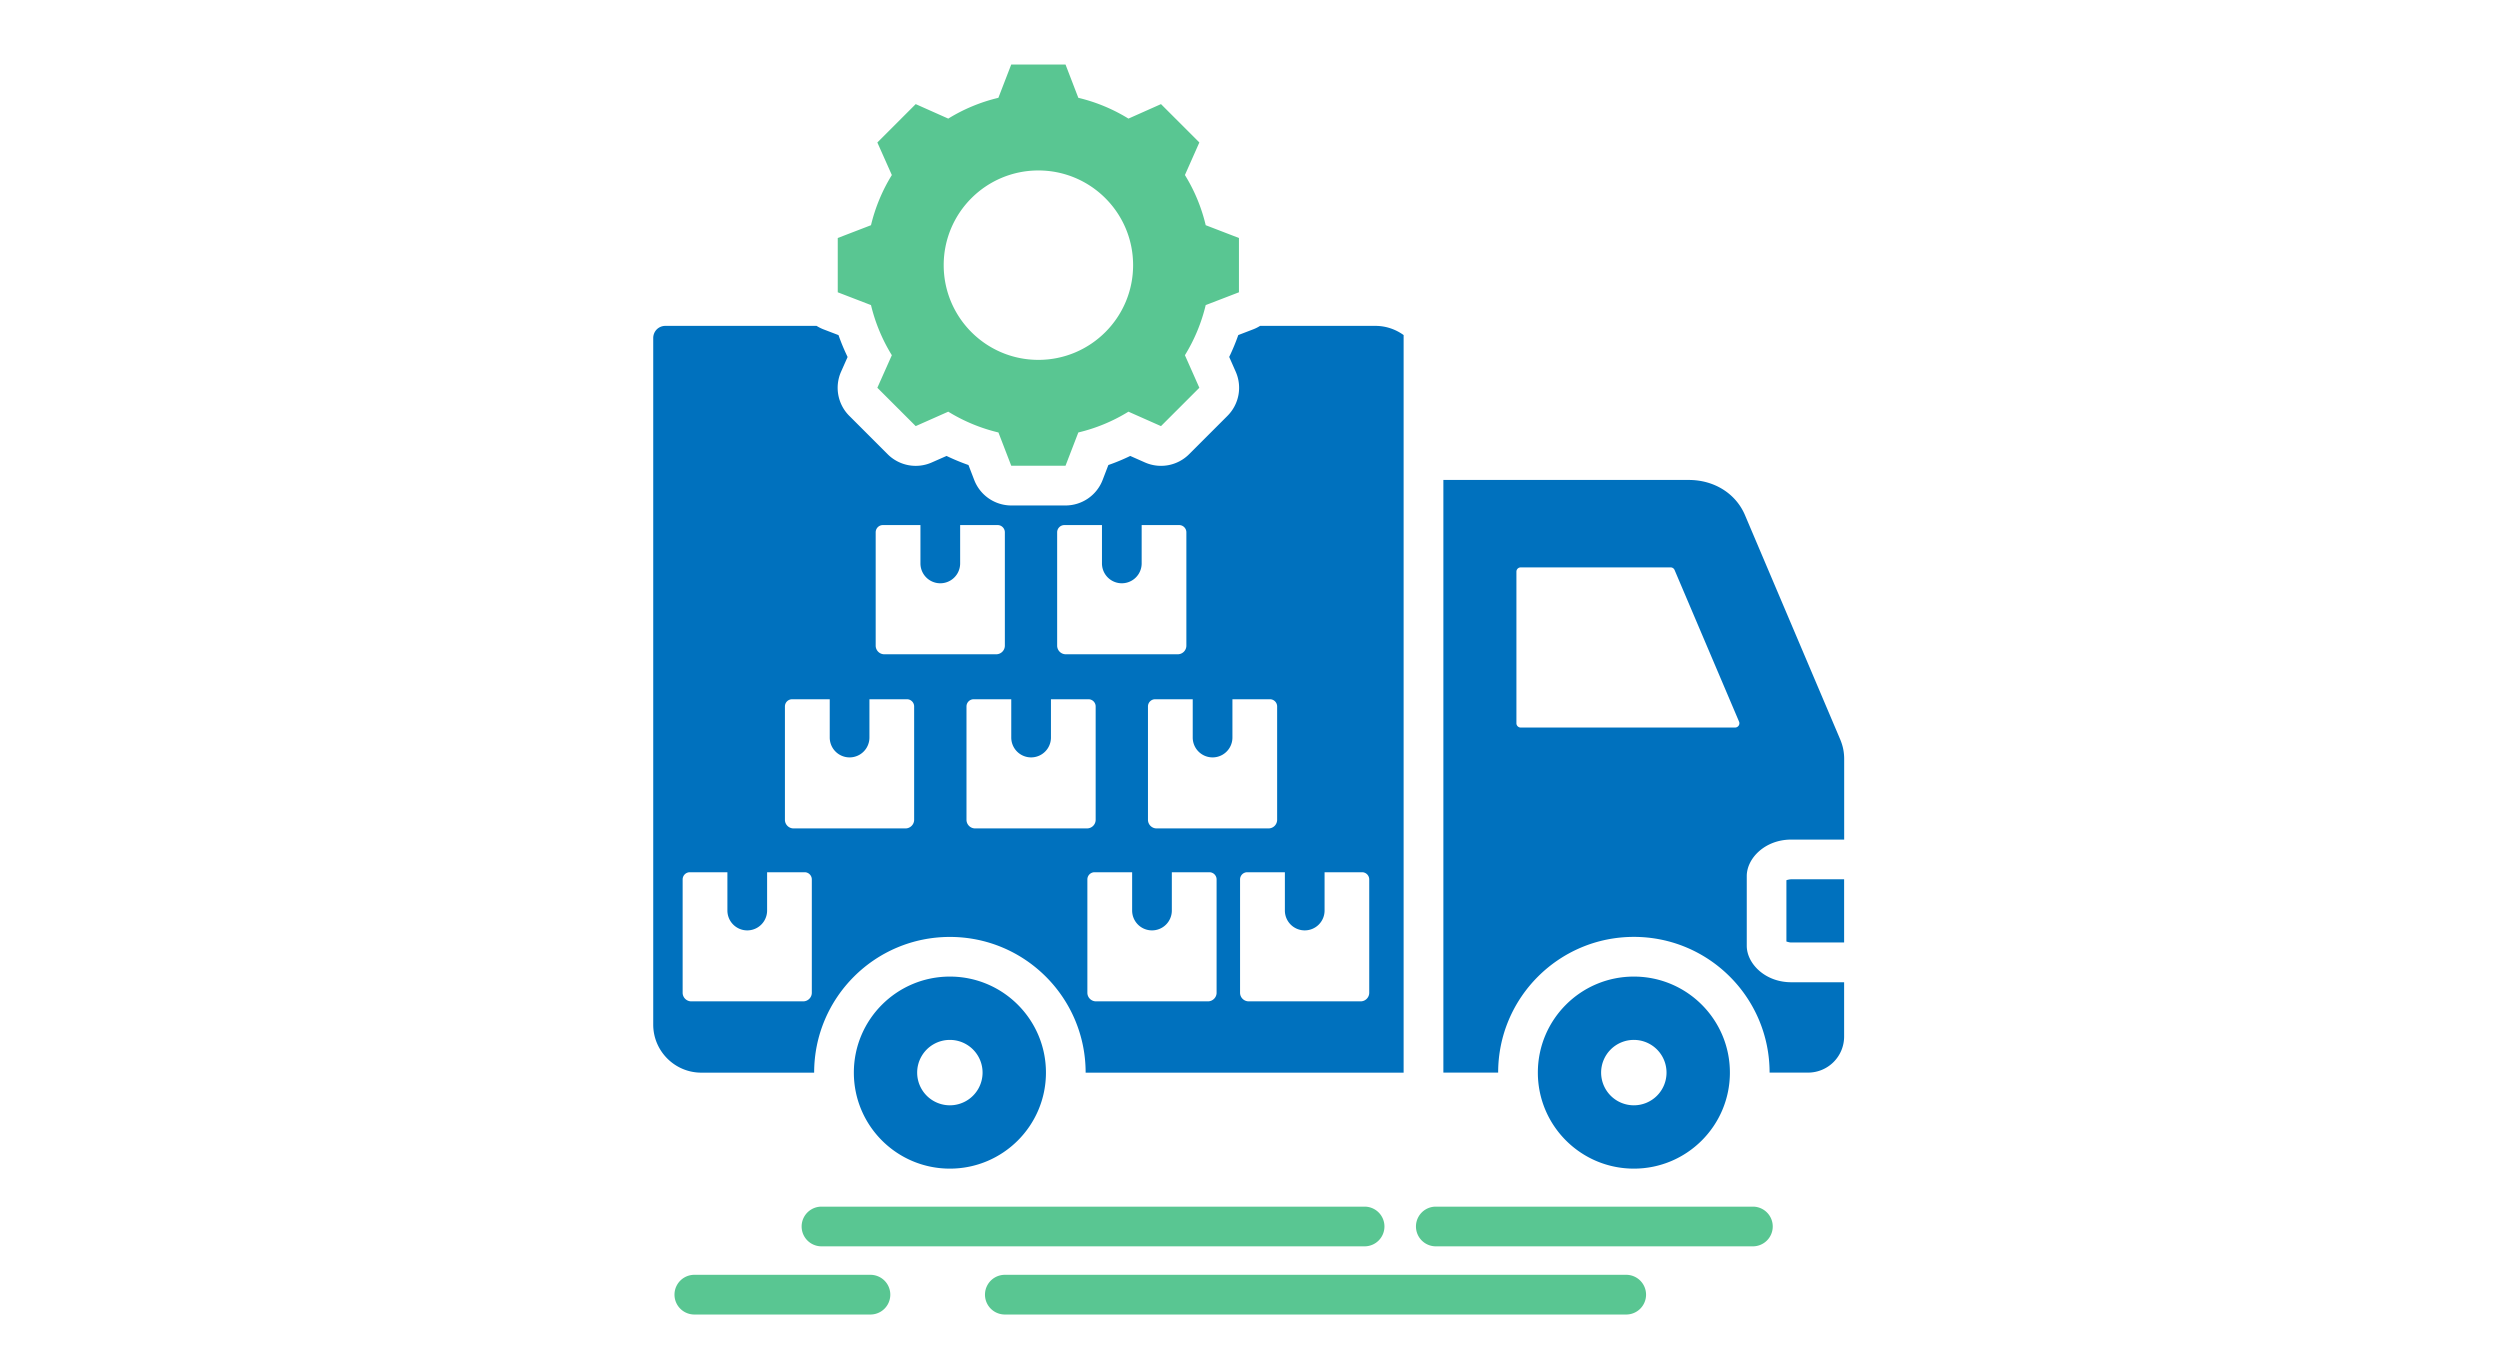<svg xmlns="http://www.w3.org/2000/svg" width="310" height="170" fill="none"><path fill="#0071BE" fill-rule="evenodd" d="M117.784 128.948a4.055 4.055 0 1 0 0 8.11 4.055 4.055 0 0 0 0-8.11m0-7.851c6.578 0 11.913 5.329 11.913 11.906s-5.335 11.907-11.913 11.907-11.906-5.329-11.906-11.907c0-6.577 5.328-11.906 11.906-11.906m84.816 7.851a4.056 4.056 0 0 0-4.061 4.055 4.06 4.06 0 0 0 4.061 4.055 4.05 4.05 0 0 0 4.049-4.055 4.05 4.05 0 0 0-4.049-4.055m0-7.851c6.578 0 11.907 5.329 11.907 11.906s-5.335 11.907-11.907 11.907c-6.571 0-11.906-5.329-11.906-11.907 0-6.577 5.322-11.906 11.906-11.906m26.071-12.067v7.84h-6.565c-.178 0-.425-.068-.591-.124v-7.599a2.2 2.2 0 0 1 .591-.117zm-13.512-18.816a.528.528 0 0 0 .486-.726l-7.999-18.81a.52.52 0 0 0-.474-.32h-18.613a.526.526 0 0 0-.523.522v18.81c0 .29.246.524.523.524zm13.512 31.578v6.744a4.47 4.47 0 0 1-4.461 4.467h-4.781c0-9.297-7.537-16.829-16.829-16.829-9.291 0-16.829 7.538-16.829 16.829h-6.793V59.515h30.446c3.126 0 5.809 1.674 6.947 4.344l11.808 27.813c.345.825.499 1.575.499 2.461v9.975h-6.566c-3.255 0-5.513 2.326-5.513 4.522v8.646c0 2.196 2.258 4.522 5.513 4.522h6.566zM114.129 65.109h-4.652c-.492 0-.892.4-.892.898V80.06c0 .59.48 1.07 1.064 1.07h13.882c.591 0 1.071-.48 1.071-1.07V66.007c0-.492-.4-.898-.892-.898h-4.652v4.756a2.461 2.461 0 1 1-4.923 0v-4.756zm33.763 21.597h-4.652c-.492 0-.892.4-.892.893v14.054c0 .59.48 1.07 1.07 1.07H157.3c.591 0 1.065-.48 1.065-1.07V87.599c0-.493-.4-.893-.893-.893h-4.651v4.75a2.461 2.461 0 1 1-4.923 0v-4.75zm-7.513 21.451h-4.652c-.492 0-.892.4-.892.892v14.054c0 .584.48 1.064 1.07 1.064h13.882c.585 0 1.071-.48 1.071-1.064v-14.054c0-.492-.4-.892-.899-.892h-4.652v4.75a2.46 2.46 0 0 1-2.461 2.461 2.46 2.46 0 0 1-2.461-2.461v-4.75zm-37.504-21.45h-4.652c-.492 0-.892.4-.892.892v14.054c0 .59.48 1.07 1.07 1.07h13.882c.585 0 1.071-.48 1.071-1.07V87.599c0-.493-.4-.893-.893-.893h-4.651v4.75a2.461 2.461 0 1 1-4.923 0v-4.75zm-12.682 21.45H85.54c-.492 0-.892.4-.892.892v14.054c0 .584.48 1.064 1.07 1.064h13.882c.585 0 1.065-.48 1.065-1.064v-14.054c0-.492-.4-.892-.892-.892h-4.652v4.75a2.46 2.46 0 1 1-4.923 0v-4.75zm35.196-21.45h-4.651c-.493 0-.893.4-.893.892v14.054c0 .59.48 1.07 1.071 1.07h13.882a1.07 1.07 0 0 0 1.064-1.07V87.599c0-.493-.4-.893-.892-.893h-4.652v4.75a2.46 2.46 0 1 1-4.922 0v-4.75zm33.929 21.45h-4.658c-.492 0-.892.4-.892.892v14.054c0 .584.48 1.064 1.071 1.064h13.882c.59 0 1.064-.48 1.064-1.064v-14.054c0-.492-.4-.892-.886-.892h-4.652v4.75a2.46 2.46 0 0 1-2.461 2.461 2.46 2.46 0 0 1-2.461-2.461v-4.75zm-22.68-43.048h-4.652a.9.9 0 0 0-.899.898V80.06c0 .59.48 1.07 1.071 1.07h13.882c.59 0 1.07-.48 1.07-1.07V66.007c0-.492-.4-.898-.892-.898h-4.652v4.756a2.46 2.46 0 1 1-4.922 0v-4.756zm19.61-24.7h14.3c1.305 0 2.511.425 3.501 1.139v91.461h-39.43c0-9.297-7.537-16.829-16.835-16.829s-16.829 7.538-16.829 16.829H86.956c-3.28 0-5.956-2.676-5.956-5.956V41.911c0-.4.16-.782.437-1.065a1.5 1.5 0 0 1 1.064-.436h18.755c.265.166.554.313.856.43l1.864.714c.32.923.702 1.828 1.126 2.714l-.806 1.815a4.92 4.92 0 0 0 1.015 5.482l4.757 4.757a4.92 4.92 0 0 0 5.476 1.021l1.828-.806q1.327.637 2.719 1.126l.714 1.858a4.93 4.93 0 0 0 4.591 3.157h6.731a4.93 4.93 0 0 0 4.597-3.157l.713-1.858a25 25 0 0 0 2.714-1.126l1.821.806a4.925 4.925 0 0 0 5.477-1.021l4.756-4.757a4.92 4.92 0 0 0 1.022-5.476l-.806-1.828q.637-1.32 1.126-2.713l1.858-.714q.45-.174.855-.43z" clip-rule="evenodd"/><path fill="#59C692" fill-rule="evenodd" d="M201.6 158.077a2.462 2.462 0 1 1 0 4.923h-77.001a2.46 2.46 0 1 1 0-4.923zm-93.664 0a2.46 2.46 0 1 1 0 4.923H86.098a2.461 2.461 0 1 1 0-4.923zm109.423-8.454a2.46 2.46 0 0 1 2.461 2.461 2.46 2.46 0 0 1-2.461 2.461H178.04a2.46 2.46 0 1 1 0-4.922zm-48.149 0a2.46 2.46 0 0 1 2.461 2.461 2.46 2.46 0 0 1-2.461 2.461h-67.347a2.46 2.46 0 1 1 0-4.922zM128.758 21.137c-6.485 0-11.74 5.255-11.74 11.74s5.255 11.747 11.74 11.747 11.747-5.261 11.747-11.747-5.261-11.74-11.747-11.74m4.954-9.008a21.2 21.2 0 0 1 6.215 2.578l4.036-1.797 4.756 4.757-1.79 4.036a21.1 21.1 0 0 1 2.578 6.221l4.123 1.588v6.731l-4.123 1.588a21.3 21.3 0 0 1-2.578 6.215l1.79 4.036-4.756 4.757-4.036-1.791a21.1 21.1 0 0 1-6.215 2.578l-1.588 4.123h-6.731l-1.588-4.123a21.3 21.3 0 0 1-6.221-2.578l-4.036 1.79-4.757-4.756 1.797-4.036a21.3 21.3 0 0 1-2.584-6.215l-4.123-1.588v-6.731l4.123-1.588a21.3 21.3 0 0 1 2.584-6.22l-1.797-4.037 4.757-4.757 4.036 1.797a21.2 21.2 0 0 1 6.215-2.578L125.393 8h6.731z" clip-rule="evenodd"/></svg>